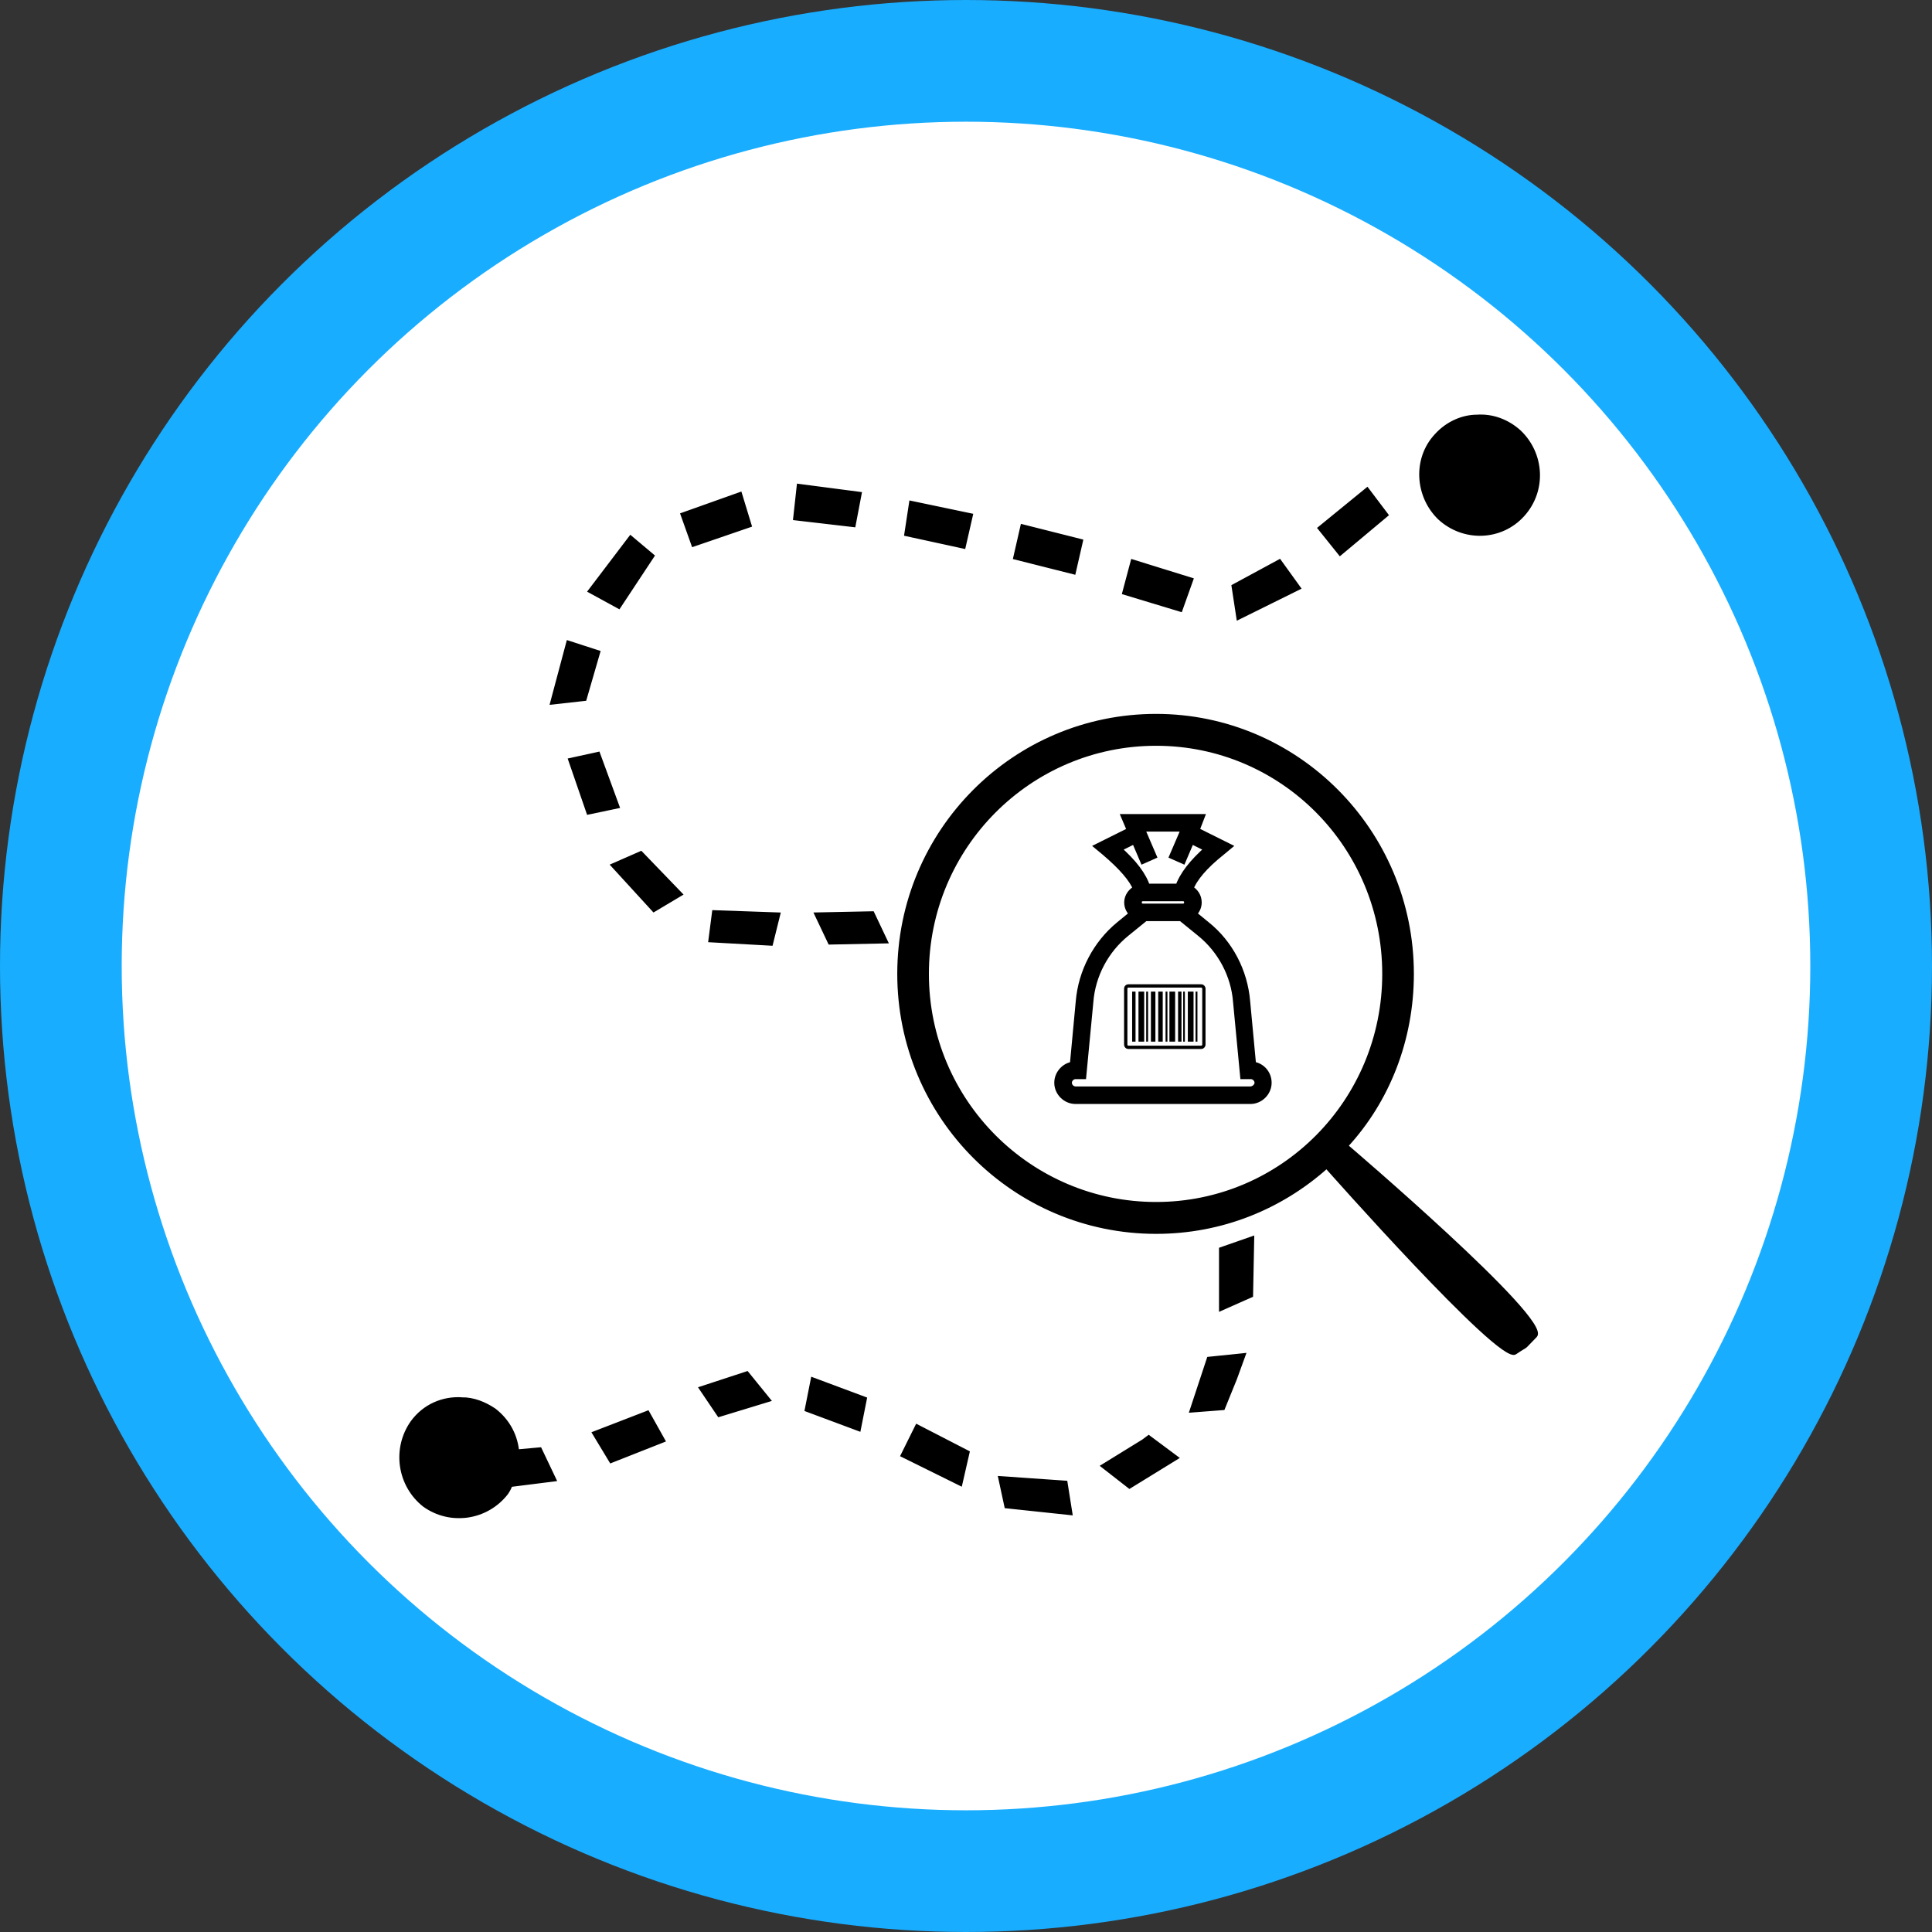 <svg width="254" height="254" viewBox="0 0 254 254" fill="none" xmlns="http://www.w3.org/2000/svg">
<rect x="0" y="0" width="254" height="254" fill="#333333" stroke="none"/>
<circle cx="127" cy="127" r="119" fill="white" stroke="#19ADFF" stroke-width="16"/>
<mask id="path-2-outside-1_1476_437" maskUnits="userSpaceOnUse" x="52" y="54" width="151" height="146" fill="black">
<rect fill="white" x="52" y="54" width="151" height="146"/>
<path fill-rule="evenodd" clip-rule="evenodd" d="M194.175 55.018C192.366 55.018 190.417 55.86 189.025 57.405C186.24 60.353 186.519 65.127 189.442 67.936C192.505 70.744 197.238 70.604 200.022 67.514C202.807 64.425 202.528 59.792 199.605 56.983C198.073 55.579 196.124 54.877 194.175 55.018ZM105.218 64.144L104.801 67.936L112.04 68.778L112.736 65.127L105.218 64.144ZM179.697 64.706L173.85 69.48L176.217 72.429L181.925 67.655L179.697 64.706ZM97.144 65.268L90.044 67.796L91.297 71.306L98.258 68.919L97.144 65.268ZM119.975 66.391L119.418 70.042L126.518 71.587L127.353 67.936L119.975 66.391ZM134.592 69.481L133.757 73.132L140.996 74.957L141.831 71.306L134.592 69.481ZM82.944 71.025L77.933 77.625L81.274 79.45L85.45 73.132L82.944 71.025ZM149.07 74.114L148.096 77.765L155.057 79.871L156.31 76.361L149.07 74.114ZM168.143 74.114L162.435 77.204L162.992 80.854L170.37 77.204L168.143 74.114ZM74.87 84.786L72.921 92.088L76.68 91.67L78.35 85.912L74.87 84.786ZM78.489 99.389L75.287 100.091L77.515 106.55L80.856 105.848L78.489 99.389ZM84.197 112.447L80.995 113.852L86.007 119.328L89.07 117.502L84.197 112.447ZM94.081 120.17L93.663 123.4L101.181 123.818L102.016 120.448L94.081 120.17ZM114.546 120.31L107.724 120.449L109.256 123.678L116.077 123.539L114.546 120.31ZM164.384 163.136L160.764 164.4V171.701L164.245 170.157L164.384 163.136ZM163.131 178.441L159.094 178.859L157.006 185.178L160.625 184.899L162.145 181.152L163.131 178.441ZM98.118 180.828L92.55 182.654L94.638 185.743L100.624 183.917L98.118 180.828ZM107.028 181.67L106.332 185.181L112.736 187.568L113.432 184.058L107.028 181.67ZM60.67 184.198C58.303 184.059 55.937 185.04 54.406 187.147C52.039 190.517 52.735 195.15 55.937 197.678C59.278 200.065 63.872 199.363 66.378 196.134C66.656 195.716 66.796 195.431 66.935 195.01L72.503 194.308L70.833 190.798L67.77 191.076C67.631 188.97 66.656 187.004 64.847 185.6C63.594 184.758 62.202 184.196 60.67 184.196L60.67 184.198ZM85.032 186.024L78.489 188.551L80.438 191.78L86.842 189.253L85.032 186.024ZM120.671 187.849L119 191.219L126.1 194.729L126.936 191.079L120.671 187.849ZM151.019 189.253L150.463 189.671L145.451 192.76L148.514 195.147L154.221 191.637L151.019 189.253ZM131.808 194.588L132.504 197.818L140.439 198.661L139.882 195.15L131.808 194.588Z"/>
</mask>
<path fill-rule="evenodd" clip-rule="evenodd" d="M194.175 55.018C192.366 55.018 190.417 55.86 189.025 57.405C186.24 60.353 186.519 65.127 189.442 67.936C192.505 70.744 197.238 70.604 200.022 67.514C202.807 64.425 202.528 59.792 199.605 56.983C198.073 55.579 196.124 54.877 194.175 55.018ZM105.218 64.144L104.801 67.936L112.04 68.778L112.736 65.127L105.218 64.144ZM179.697 64.706L173.85 69.48L176.217 72.429L181.925 67.655L179.697 64.706ZM97.144 65.268L90.044 67.796L91.297 71.306L98.258 68.919L97.144 65.268ZM119.975 66.391L119.418 70.042L126.518 71.587L127.353 67.936L119.975 66.391ZM134.592 69.481L133.757 73.132L140.996 74.957L141.831 71.306L134.592 69.481ZM82.944 71.025L77.933 77.625L81.274 79.45L85.45 73.132L82.944 71.025ZM149.07 74.114L148.096 77.765L155.057 79.871L156.31 76.361L149.07 74.114ZM168.143 74.114L162.435 77.204L162.992 80.854L170.37 77.204L168.143 74.114ZM74.87 84.786L72.921 92.088L76.68 91.67L78.35 85.912L74.87 84.786ZM78.489 99.389L75.287 100.091L77.515 106.55L80.856 105.848L78.489 99.389ZM84.197 112.447L80.995 113.852L86.007 119.328L89.07 117.502L84.197 112.447ZM94.081 120.17L93.663 123.4L101.181 123.818L102.016 120.448L94.081 120.17ZM114.546 120.31L107.724 120.449L109.256 123.678L116.077 123.539L114.546 120.31ZM164.384 163.136L160.764 164.4V171.701L164.245 170.157L164.384 163.136ZM163.131 178.441L159.094 178.859L157.006 185.178L160.625 184.899L162.145 181.152L163.131 178.441ZM98.118 180.828L92.55 182.654L94.638 185.743L100.624 183.917L98.118 180.828ZM107.028 181.67L106.332 185.181L112.736 187.568L113.432 184.058L107.028 181.67ZM60.67 184.198C58.303 184.059 55.937 185.04 54.406 187.147C52.039 190.517 52.735 195.15 55.937 197.678C59.278 200.065 63.872 199.363 66.378 196.134C66.656 195.716 66.796 195.431 66.935 195.01L72.503 194.308L70.833 190.798L67.77 191.076C67.631 188.97 66.656 187.004 64.847 185.6C63.594 184.758 62.202 184.196 60.67 184.196L60.67 184.198ZM85.032 186.024L78.489 188.551L80.438 191.78L86.842 189.253L85.032 186.024ZM120.671 187.849L119 191.219L126.1 194.729L126.936 191.079L120.671 187.849ZM151.019 189.253L150.463 189.671L145.451 192.76L148.514 195.147L154.221 191.637L151.019 189.253ZM131.808 194.588L132.504 197.818L140.439 198.661L139.882 195.15L131.808 194.588Z" fill="black"/>
<path fill-rule="evenodd" clip-rule="evenodd" d="M194.175 55.018C192.366 55.018 190.417 55.86 189.025 57.405C186.24 60.353 186.519 65.127 189.442 67.936C192.505 70.744 197.238 70.604 200.022 67.514C202.807 64.425 202.528 59.792 199.605 56.983C198.073 55.579 196.124 54.877 194.175 55.018ZM105.218 64.144L104.801 67.936L112.04 68.778L112.736 65.127L105.218 64.144ZM179.697 64.706L173.85 69.48L176.217 72.429L181.925 67.655L179.697 64.706ZM97.144 65.268L90.044 67.796L91.297 71.306L98.258 68.919L97.144 65.268ZM119.975 66.391L119.418 70.042L126.518 71.587L127.353 67.936L119.975 66.391ZM134.592 69.481L133.757 73.132L140.996 74.957L141.831 71.306L134.592 69.481ZM82.944 71.025L77.933 77.625L81.274 79.45L85.45 73.132L82.944 71.025ZM149.07 74.114L148.096 77.765L155.057 79.871L156.31 76.361L149.07 74.114ZM168.143 74.114L162.435 77.204L162.992 80.854L170.37 77.204L168.143 74.114ZM74.87 84.786L72.921 92.088L76.68 91.67L78.35 85.912L74.87 84.786ZM78.489 99.389L75.287 100.091L77.515 106.55L80.856 105.848L78.489 99.389ZM84.197 112.447L80.995 113.852L86.007 119.328L89.07 117.502L84.197 112.447ZM94.081 120.17L93.663 123.4L101.181 123.818L102.016 120.448L94.081 120.17ZM114.546 120.31L107.724 120.449L109.256 123.678L116.077 123.539L114.546 120.31ZM164.384 163.136L160.764 164.4V171.701L164.245 170.157L164.384 163.136ZM163.131 178.441L159.094 178.859L157.006 185.178L160.625 184.899L162.145 181.152L163.131 178.441ZM98.118 180.828L92.55 182.654L94.638 185.743L100.624 183.917L98.118 180.828ZM107.028 181.67L106.332 185.181L112.736 187.568L113.432 184.058L107.028 181.67ZM60.67 184.198C58.303 184.059 55.937 185.04 54.406 187.147C52.039 190.517 52.735 195.15 55.937 197.678C59.278 200.065 63.872 199.363 66.378 196.134C66.656 195.716 66.796 195.431 66.935 195.01L72.503 194.308L70.833 190.798L67.77 191.076C67.631 188.97 66.656 187.004 64.847 185.6C63.594 184.758 62.202 184.196 60.67 184.196L60.67 184.198ZM85.032 186.024L78.489 188.551L80.438 191.78L86.842 189.253L85.032 186.024ZM120.671 187.849L119 191.219L126.1 194.729L126.936 191.079L120.671 187.849ZM151.019 189.253L150.463 189.671L145.451 192.76L148.514 195.147L154.221 191.637L151.019 189.253ZM131.808 194.588L132.504 197.818L140.439 198.661L139.882 195.15L131.808 194.588Z" stroke="black" mask="url(#path-2-outside-1_1476_437)"/>
<path fill-rule="evenodd" clip-rule="evenodd" d="M151.992 94.056C133.337 94.056 118.163 109.221 118.163 128.036C118.163 146.851 133.337 162.016 151.992 162.016C160.623 162.016 168.419 158.787 174.405 153.451C174.405 153.451 197.202 179.237 199.199 177.883C201.197 176.528 199.859 177.708 201.89 175.64C203.922 173.572 177.05 150.643 177.05 150.643C182.48 144.745 185.682 136.742 185.682 128.036C185.682 109.221 170.507 94.056 151.992 94.056ZM151.992 97.847C168.558 97.847 181.923 111.327 181.923 128.036C181.923 144.745 168.558 158.225 151.992 158.225C135.426 158.225 121.922 144.745 121.922 128.036C121.922 111.327 135.426 97.847 151.992 97.847Z" fill="black" stroke="black" stroke-width="0.4"/>
<path d="M164.646 140.064L163.858 131.655C163.529 127.731 161.625 124.069 158.605 121.649L156.767 120.145C157.227 119.752 157.489 119.229 157.489 118.641C157.489 117.856 157.03 117.202 156.373 116.875C156.898 115.436 158.277 113.801 160.575 111.97L161.363 111.316L157.161 109.223L157.818 107.522H147.97L148.692 109.223L144.49 111.316L145.278 111.97C147.51 113.866 148.954 115.501 149.48 116.875C148.823 117.202 148.298 117.856 148.298 118.641C148.298 119.229 148.561 119.752 149.02 120.145L147.182 121.649C144.162 124.134 142.258 127.797 141.93 131.655L141.142 140.064C140.026 140.195 139.106 141.176 139.106 142.353C139.106 143.595 140.157 144.642 141.404 144.642H164.383C165.63 144.642 166.681 143.595 166.681 142.353C166.681 141.176 165.827 140.195 164.646 140.064ZM150.267 117.987H155.52C155.914 117.987 156.176 118.248 156.176 118.641C156.176 119.033 155.914 119.295 155.52 119.295H150.267C149.874 119.295 149.611 119.033 149.611 118.641C149.611 118.248 149.874 117.987 150.267 117.987ZM146.854 111.577L149.217 110.4L150.333 113.016L151.515 112.493L149.939 108.83H155.848L154.272 112.493L155.454 113.016L156.57 110.4L158.934 111.577C156.833 113.409 155.52 115.109 154.995 116.679H150.727C150.267 115.174 149.02 113.474 146.854 111.577ZM164.383 143.334H141.404C140.879 143.334 140.42 142.876 140.42 142.353C140.42 141.83 140.879 141.372 141.404 141.372H142.323L143.243 131.721C143.505 128.189 145.278 124.854 148.035 122.63L150.53 120.603H155.323L157.818 122.63C160.575 124.854 162.348 128.189 162.61 131.721L163.529 141.372H164.449C164.974 141.372 165.433 141.83 165.433 142.353C165.433 142.876 164.908 143.334 164.383 143.334Z" fill="black" stroke="black"/>
<path d="M148.362 129.45H157.905C158.052 129.45 158.184 129.51 158.281 129.606C158.377 129.702 158.437 129.835 158.437 129.981V137.332C158.437 137.478 158.377 137.611 158.281 137.707C158.184 137.803 158.052 137.863 157.905 137.863H148.362C148.216 137.863 148.083 137.803 147.987 137.707C147.891 137.611 147.831 137.478 147.831 137.332V129.981C147.831 129.835 147.891 129.702 147.987 129.606C148.083 129.51 148.216 129.45 148.362 129.45ZM157.905 129.782H148.362C148.307 129.782 148.258 129.804 148.221 129.84C148.185 129.877 148.162 129.927 148.162 129.981V137.332C148.162 137.386 148.185 137.436 148.221 137.473C148.258 137.509 148.307 137.531 148.362 137.531H157.905C157.96 137.531 158.01 137.509 158.046 137.473C158.083 137.436 158.105 137.386 158.105 137.332V129.981C158.105 129.927 158.083 129.877 158.046 129.84C158.01 129.804 157.96 129.782 157.905 129.782Z" fill="black" stroke="black" stroke-width="0.1"/>
<path fill-rule="evenodd" clip-rule="evenodd" d="M148.842 130.365H149.288V136.944H148.842V130.365Z" fill="black"/>
<path fill-rule="evenodd" clip-rule="evenodd" d="M149.676 130.365H150.427V136.944H149.676V130.365Z" fill="black"/>
<path fill-rule="evenodd" clip-rule="evenodd" d="M150.69 130.365H150.937V136.944H150.69V130.365Z" fill="black"/>
<path fill-rule="evenodd" clip-rule="evenodd" d="M151.311 130.365H151.902V136.944H151.311V130.365Z" fill="black"/>
<path fill-rule="evenodd" clip-rule="evenodd" d="M155.329 130.365H154.882V136.944H155.329V130.365Z" fill="black"/>
<path fill-rule="evenodd" clip-rule="evenodd" d="M154.496 130.365H153.745V136.944H154.496V130.365Z" fill="black"/>
<path fill-rule="evenodd" clip-rule="evenodd" d="M153.482 130.365H153.236V136.944H153.482V130.365Z" fill="black"/>
<path fill-rule="evenodd" clip-rule="evenodd" d="M152.863 130.365H152.271V136.944H152.863V130.365Z" fill="black"/>
<path fill-rule="evenodd" clip-rule="evenodd" d="M155.553 130.365H155.776V136.944H155.553V130.365Z" fill="black"/>
<path fill-rule="evenodd" clip-rule="evenodd" d="M156.165 130.365H156.916V136.944H156.165V130.365Z" fill="black"/>
<path fill-rule="evenodd" clip-rule="evenodd" d="M157.18 130.365H157.426V136.944H157.18V130.365Z" fill="black"/>
</svg>
